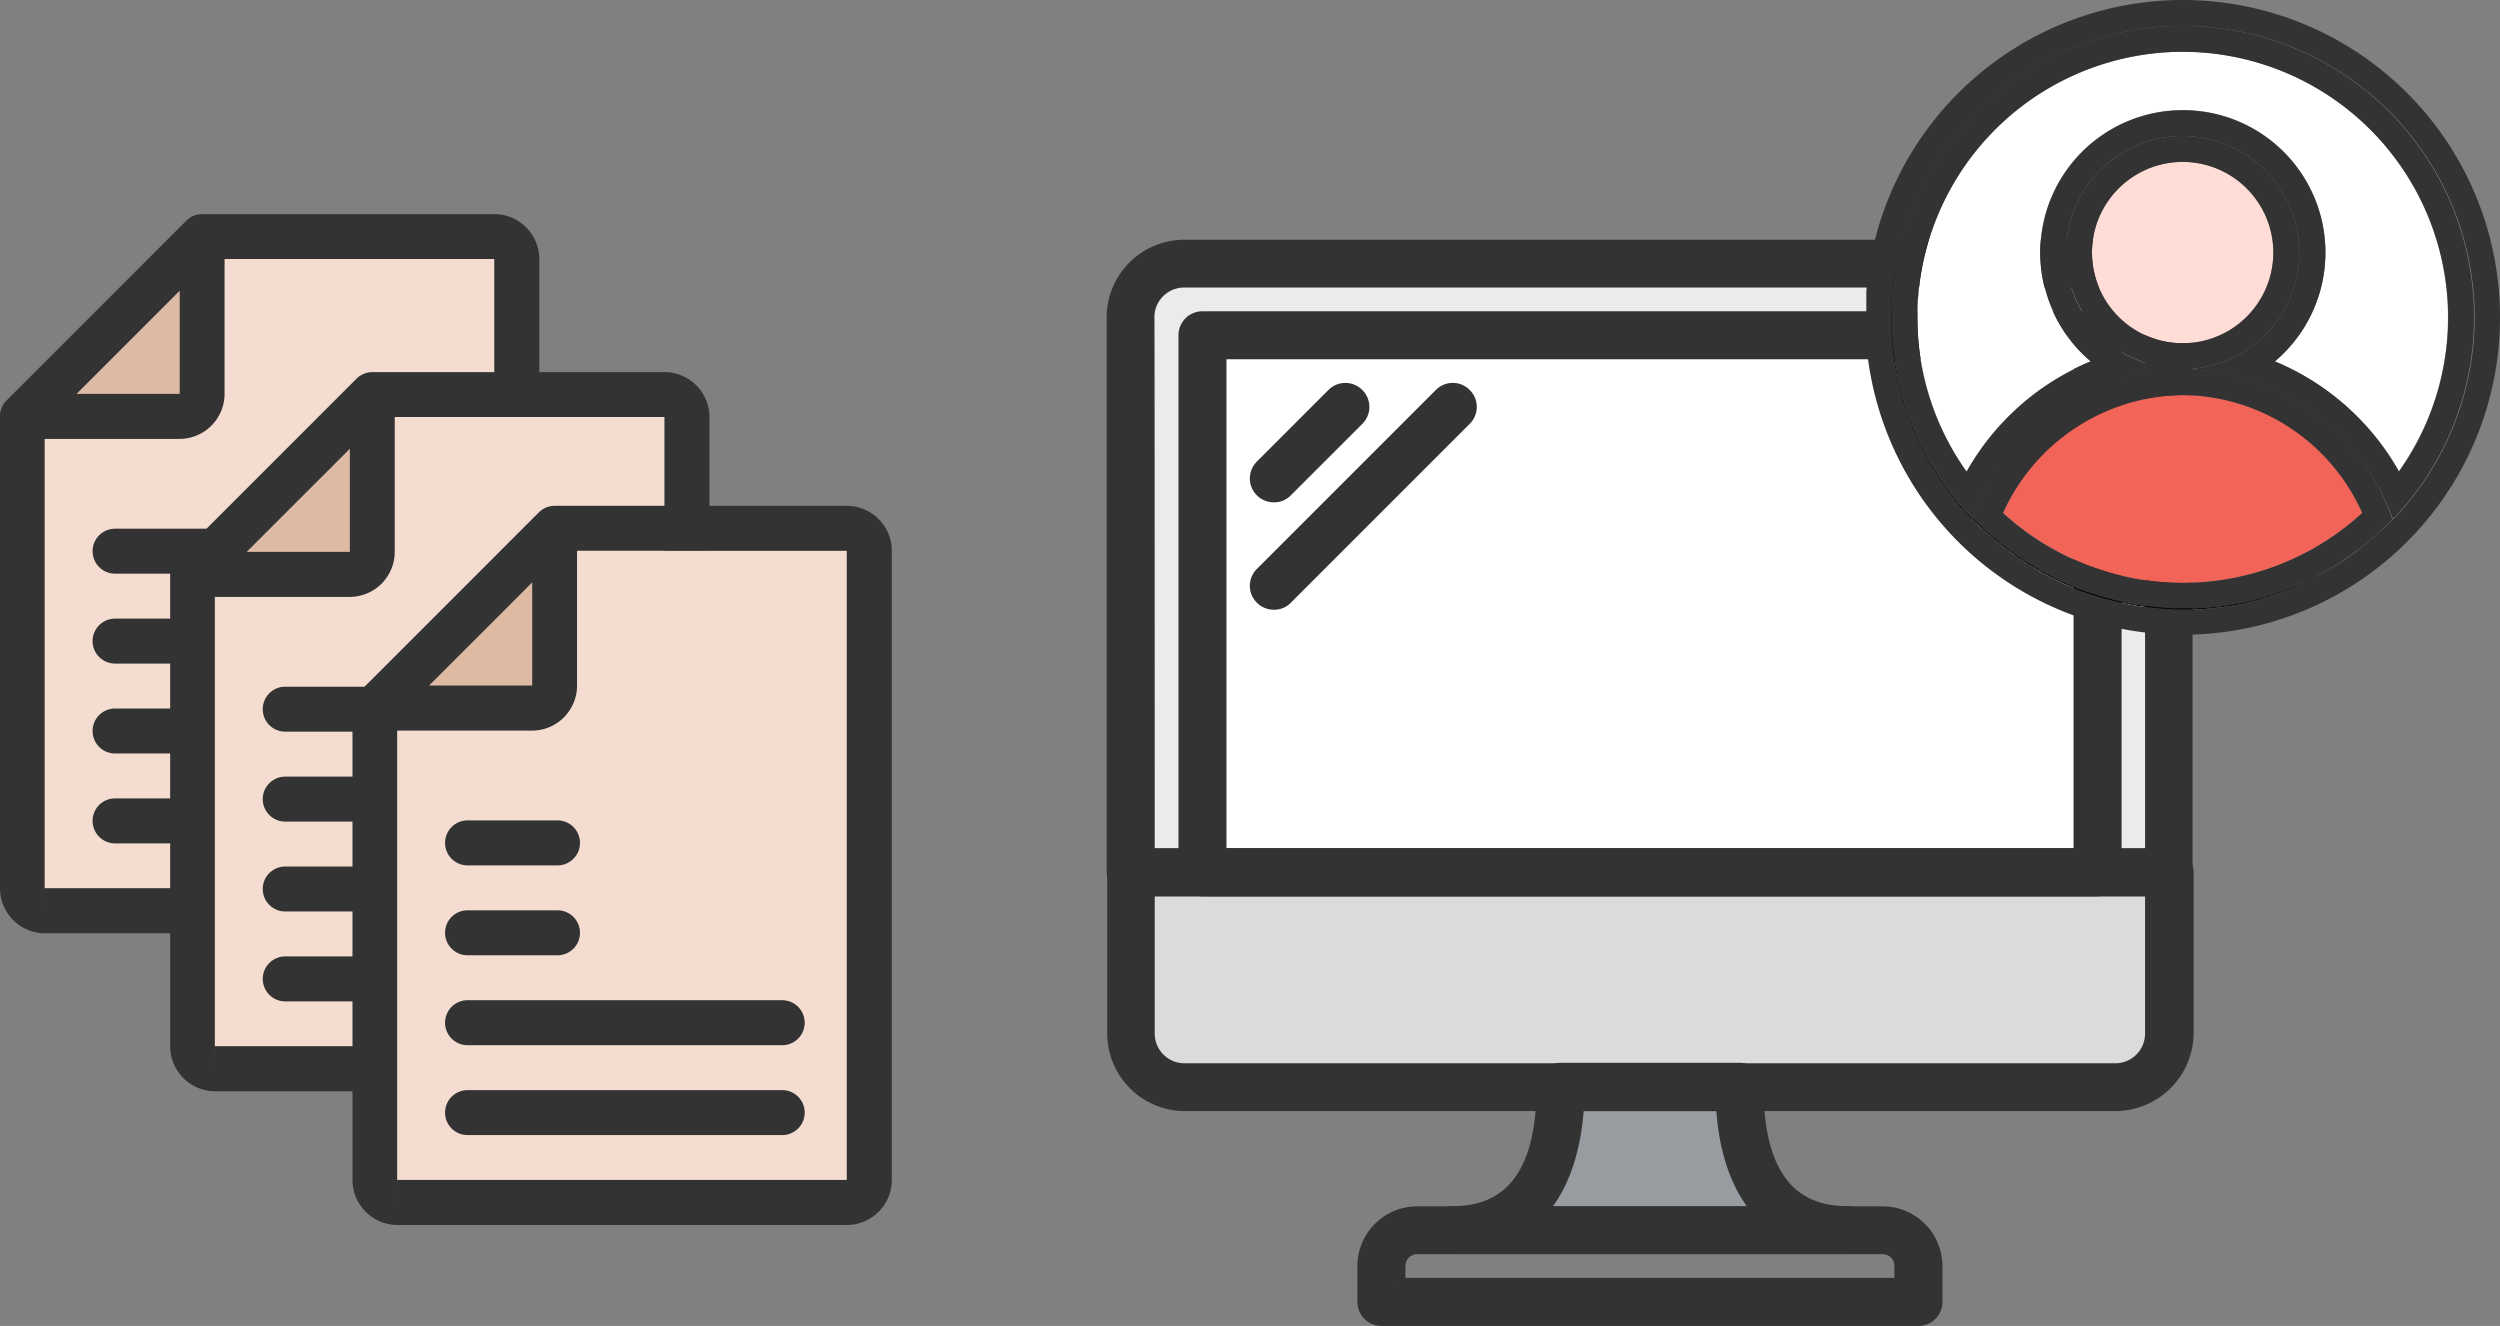<svg xmlns="http://www.w3.org/2000/svg" width="205.684" height="109.089" viewBox="0 0 205.684 109.089">
  <rect x="0" y="0" width="205.684" height="109.089" fill="#808080" stroke="none"/>
  <g id="c_02_03" transform="translate(-161.45 -1868.775)">
    <g id="グループ_69" data-name="グループ 69" transform="translate(-307 251)">
      <g id="paper" transform="translate(468.45 1635.385)">
        <g id="グループ_59" data-name="グループ 59" transform="translate(0)">
          <path id="パス_405" data-name="パス 405" d="M931.9,32.227h40.069V-19.55H944.774L931.9-6.034Z" transform="translate(-929.991 23.237)" fill="#f4ddd0" opacity="0.999"/>
          <path id="パス_406" data-name="パス 406" d="M1167.2,19.262l11.1-2.179V8.6l-11.1,10.662Z" transform="translate(-1163.512 -2.29)" fill="#debaa5"/>
          <g id="グループ_58" data-name="グループ 58">
            <path id="パス_407" data-name="パス 407" d="M911.24-30.062a1.778,1.778,0,0,1,.4-.6l14.793-14.793a1.778,1.778,0,0,1,.6-.4,1.826,1.826,0,0,1,.7-.139h24.039a3.709,3.709,0,0,1,3.7,3.7V9.475a3.709,3.709,0,0,1-3.7,3.7H914.8a3.709,3.709,0,0,1-3.7-3.7V-29.357A1.632,1.632,0,0,1,911.24-30.062Zm14.643-9.627L917.4-31.207h8.483Zm-11.1,51.014V9.475h36.983V-42.3h-22.19v11.1a3.709,3.709,0,0,1-3.7,3.7h-11.1V9.475h0Z" transform="translate(-911.1 46)" fill="#333"/>
          </g>
        </g>
        <g id="グループ_61" data-name="グループ 61" transform="translate(7.618 25.888)">
          <g id="グループ_60" data-name="グループ 60">
            <path id="パス_408" data-name="パス 408" d="M1135.049,178h7.4a1.849,1.849,0,1,1,0,3.7h-7.4a1.849,1.849,0,1,1,0-3.7Z" transform="translate(-1133.2 -178)" fill="#333"/>
          </g>
        </g>
        <g id="グループ_63" data-name="グループ 63" transform="translate(7.618 33.285)">
          <g id="グループ_62" data-name="グループ 62">
            <path id="パス_409" data-name="パス 409" d="M1135.049,242h7.4a1.849,1.849,0,1,1,0,3.7h-7.4a1.849,1.849,0,1,1,0-3.7Z" transform="translate(-1133.2 -242)" fill="#333"/>
          </g>
        </g>
        <g id="グループ_65" data-name="グループ 65" transform="translate(7.618 40.682)">
          <g id="グループ_64" data-name="グループ 64">
            <path id="パス_410" data-name="パス 410" d="M975.049,306h25.888a1.849,1.849,0,0,1,0,3.7H975.049a1.849,1.849,0,0,1,0-3.7Z" transform="translate(-973.2 -306)" fill="#333"/>
          </g>
        </g>
        <g id="グループ_67" data-name="グループ 67" transform="translate(7.618 48.078)">
          <g id="グループ_66" data-name="グループ 66">
            <path id="パス_411" data-name="パス 411" d="M975.049,370h25.888a1.849,1.849,0,0,1,0,3.7H975.049a1.849,1.849,0,0,1,0-3.7Z" transform="translate(-973.2 -370)" fill="#333"/>
          </g>
        </g>
      </g>
      <g id="paper-2" data-name="paper" transform="translate(482.45 1648.385)">
        <g id="グループ_59-2" data-name="グループ 59" transform="translate(0)">
          <path id="パス_405-2" data-name="パス 405" d="M931.9,32.227h40.069V-19.55H944.774L931.9-6.034Z" transform="translate(-929.991 23.237)" fill="#f4ddd0" opacity="0.999"/>
          <path id="パス_406-2" data-name="パス 406" d="M1167.2,19.262l11.1-2.179V8.6l-11.1,10.662Z" transform="translate(-1163.512 -2.29)" fill="#debaa5"/>
          <g id="グループ_58-2" data-name="グループ 58">
            <path id="パス_407-2" data-name="パス 407" d="M911.24-30.062a1.778,1.778,0,0,1,.4-.6l14.793-14.793a1.778,1.778,0,0,1,.6-.4,1.826,1.826,0,0,1,.7-.139h24.039a3.709,3.709,0,0,1,3.7,3.7V9.475a3.709,3.709,0,0,1-3.7,3.7H914.8a3.709,3.709,0,0,1-3.7-3.7V-29.357A1.632,1.632,0,0,1,911.24-30.062Zm14.643-9.627L917.4-31.207h8.483Zm-11.1,51.014V9.475h36.983V-42.3h-22.19v11.1a3.709,3.709,0,0,1-3.7,3.7h-11.1V9.475h0Z" transform="translate(-911.1 46)" fill="#333"/>
          </g>
        </g>
        <g id="グループ_61-2" data-name="グループ 61" transform="translate(7.618 25.888)">
          <g id="グループ_60-2" data-name="グループ 60">
            <path id="パス_408-2" data-name="パス 408" d="M1135.049,178h7.4a1.849,1.849,0,1,1,0,3.7h-7.4a1.849,1.849,0,1,1,0-3.7Z" transform="translate(-1133.2 -178)" fill="#333"/>
          </g>
        </g>
        <g id="グループ_63-2" data-name="グループ 63" transform="translate(7.618 33.285)">
          <g id="グループ_62-2" data-name="グループ 62">
            <path id="パス_409-2" data-name="パス 409" d="M1135.049,242h7.4a1.849,1.849,0,1,1,0,3.7h-7.4a1.849,1.849,0,1,1,0-3.7Z" transform="translate(-1133.2 -242)" fill="#333"/>
          </g>
        </g>
        <g id="グループ_65-2" data-name="グループ 65" transform="translate(7.618 40.682)">
          <g id="グループ_64-2" data-name="グループ 64">
            <path id="パス_410-2" data-name="パス 410" d="M975.049,306h25.888a1.849,1.849,0,0,1,0,3.7H975.049a1.849,1.849,0,0,1,0-3.7Z" transform="translate(-973.2 -306)" fill="#333"/>
          </g>
        </g>
        <g id="グループ_67-2" data-name="グループ 67" transform="translate(7.618 48.078)">
          <g id="グループ_66-2" data-name="グループ 66">
            <path id="パス_411-2" data-name="パス 411" d="M975.049,370h25.888a1.849,1.849,0,0,1,0,3.7H975.049a1.849,1.849,0,0,1,0-3.7Z" transform="translate(-973.2 -370)" fill="#333"/>
          </g>
        </g>
      </g>
      <g id="paper-3" data-name="paper" transform="translate(497.45 1659.385)">
        <g id="グループ_59-3" data-name="グループ 59" transform="translate(0)">
          <path id="パス_405-3" data-name="パス 405" d="M931.9,32.227h40.069V-19.55H944.774L931.9-6.034Z" transform="translate(-929.991 23.237)" fill="#f4ddd0" opacity="0.999"/>
          <path id="パス_406-3" data-name="パス 406" d="M1167.2,19.262l11.1-2.179V8.6l-11.1,10.662Z" transform="translate(-1163.512 -2.29)" fill="#debaa5"/>
          <g id="グループ_58-3" data-name="グループ 58">
            <path id="パス_407-3" data-name="パス 407" d="M911.24-30.062a1.778,1.778,0,0,1,.4-.6l14.793-14.793a1.778,1.778,0,0,1,.6-.4,1.826,1.826,0,0,1,.7-.139h24.039a3.709,3.709,0,0,1,3.7,3.7V9.475a3.709,3.709,0,0,1-3.7,3.7H914.8a3.709,3.709,0,0,1-3.7-3.7V-29.357A1.632,1.632,0,0,1,911.24-30.062Zm14.643-9.627L917.4-31.207h8.483Zm-11.1,51.014V9.475h36.983V-42.3h-22.19v11.1a3.709,3.709,0,0,1-3.7,3.7h-11.1V9.475h0Z" transform="translate(-911.1 46)" fill="#333"/>
          </g>
        </g>
        <g id="グループ_61-3" data-name="グループ 61" transform="translate(7.618 25.888)">
          <g id="グループ_60-3" data-name="グループ 60">
            <path id="パス_408-3" data-name="パス 408" d="M1135.049,178h7.4a1.849,1.849,0,1,1,0,3.7h-7.4a1.849,1.849,0,1,1,0-3.7Z" transform="translate(-1133.2 -178)" fill="#333"/>
          </g>
        </g>
        <g id="グループ_63-3" data-name="グループ 63" transform="translate(7.618 33.285)">
          <g id="グループ_62-3" data-name="グループ 62">
            <path id="パス_409-3" data-name="パス 409" d="M1135.049,242h7.4a1.849,1.849,0,1,1,0,3.7h-7.4a1.849,1.849,0,1,1,0-3.7Z" transform="translate(-1133.2 -242)" fill="#333"/>
          </g>
        </g>
        <g id="グループ_65-3" data-name="グループ 65" transform="translate(7.618 40.682)">
          <g id="グループ_64-3" data-name="グループ 64">
            <path id="パス_410-3" data-name="パス 410" d="M975.049,306h25.888a1.849,1.849,0,0,1,0,3.7H975.049a1.849,1.849,0,0,1,0-3.7Z" transform="translate(-973.2 -306)" fill="#333"/>
          </g>
        </g>
        <g id="グループ_67-3" data-name="グループ 67" transform="translate(7.618 48.078)">
          <g id="グループ_66-3" data-name="グループ 66">
            <path id="パス_411-3" data-name="パス 411" d="M975.049,370h25.888a1.849,1.849,0,0,1,0,3.7H975.049a1.849,1.849,0,0,1,0-3.7Z" transform="translate(-973.2 -370)" fill="#333"/>
          </g>
        </g>
      </g>
    </g>
    <g id="グループ_114" data-name="グループ 114" transform="translate(441.1 3278.1)">
      <path id="パス_545" data-name="パス 545" d="M-107.857-1382.6h-69.214a4.425,4.425,0,0,0-4.429,4.429v47.135h85.455v-47.135a4.425,4.425,0,0,0-4.429-4.429Z" transform="translate(-5.124 -5.046)" fill="#ebebeb"/>
      <path id="パス_546" data-name="パス 546" d="M-39.344-1086.3h-14.72c0,6.51-2.327,13.266-8.836,13.266h32.392C-37.017-1073.034-39.344-1079.79-39.344-1086.3Z" transform="translate(-97.192 -235.062)" fill="#989ca0"/>
      <path id="パス_547" data-name="パス 547" d="M-100.4-1141.027h-76.574a4.425,4.425,0,0,1-4.429-4.429V-1158.7h85.433v13.243A4.454,4.454,0,0,1-100.4-1141.027Z" transform="translate(-5.201 -178.859)" fill="#dbdbdb"/>
      <rect id="長方形_82" data-name="長方形 82" width="73.643" height="44.182" transform="translate(-180.718 -1381.74)" fill="#fff"/>
      <g id="グループ_91" data-name="グループ 91" transform="translate(-188.1 -1389.1)">
        <path id="パス_548" data-name="パス 548" d="M-101.191-1336.082h-85.433a1.475,1.475,0,0,1-1.476-1.476v-45.658a5.89,5.89,0,0,1,5.883-5.883h76.574a5.89,5.89,0,0,1,5.883,5.883v45.658A1.41,1.41,0,0,1-101.191-1336.082Zm-83.956-2.953h82.48v-44.182a2.95,2.95,0,0,0-2.953-2.953h-76.6a2.95,2.95,0,0,0-2.953,2.953C-185.147-1383.217-185.147-1339.035-185.147-1339.035Z" transform="translate(188.1 1389.1)" fill="#333" stroke="#333" stroke-width="1"/>
        <path id="パス_549" data-name="パス 549" d="M-105.443-1144.6h-76.574a5.891,5.891,0,0,1-5.883-5.883v-13.243a1.475,1.475,0,0,1,1.476-1.476h85.433a1.475,1.475,0,0,1,1.476,1.476v13.243A5.958,5.958,0,0,1-105.443-1144.6Zm-79.549-17.673v11.789a2.95,2.95,0,0,0,2.953,2.953h76.574a2.95,2.95,0,0,0,2.953-2.953v-11.789Z" transform="translate(187.945 1215.287)" fill="#333" stroke="#333" stroke-width="1"/>
        <path id="パス_550" data-name="パス 550" d="M-86.58-1315.666h-73.643a1.475,1.475,0,0,1-1.476-1.476v-44.182a1.475,1.475,0,0,1,1.476-1.476H-86.58a1.475,1.475,0,0,1,1.476,1.476v44.182A1.49,1.49,0,0,1-86.58-1315.666Zm-72.167-2.953h70.691v-41.229h-70.691Z" transform="translate(167.606 1368.683)" fill="#333" stroke="#333" stroke-width="1"/>
        <path id="パス_551" data-name="パス 551" d="M-50.242-1024.764H-94.424a1.475,1.475,0,0,1-1.476-1.476v-2.953a4.416,4.416,0,0,1,4.407-4.407h38.321a4.415,4.415,0,0,1,4.407,4.407v2.953A1.475,1.475,0,0,1-50.242-1024.764Zm-42.705-2.953h41.229v-1.477a1.475,1.475,0,0,0-1.476-1.476H-91.471a1.475,1.475,0,0,0-1.476,1.476v1.477Z" transform="translate(116.526 1113.127)" fill="#333" stroke="#333" stroke-width="1"/>
        <path id="パス_552" data-name="パス 552" d="M-35.631-1071.658H-68.024a1.475,1.475,0,0,1-1.476-1.476,1.475,1.475,0,0,1,1.476-1.476c4.877,0,7.36-3.467,7.36-10.313a1.475,1.475,0,0,1,1.476-1.476h14.72a1.475,1.475,0,0,1,1.476,1.476c0,6.845,2.483,10.313,7.36,10.313a1.475,1.475,0,0,1,1.476,1.476A1.475,1.475,0,0,1-35.631-1071.658Zm-25.234-2.93h18.053c-1.812-2.013-2.886-5.011-3.087-8.836H-57.756C-57.979-1079.6-59.053-1076.6-60.865-1074.588Z" transform="translate(96.031 1154.115)" fill="#333" stroke="#333" stroke-width="1"/>
        <path id="パス_553" data-name="パス 553" d="M-133.962-1327.625a1.47,1.47,0,0,1-1.051-.425,1.458,1.458,0,0,1,0-2.08l5.883-5.883a1.458,1.458,0,0,1,2.08,0,1.458,1.458,0,0,1,0,2.08l-5.883,5.883A1.385,1.385,0,0,1-133.962-1327.625Z" transform="translate(147.228 1348.228)" fill="#333" stroke="#333" stroke-width="1"/>
        <path id="パス_555" data-name="パス 555" d="M-133.962-1318.789a1.47,1.47,0,0,1-1.051-.425,1.458,1.458,0,0,1,0-2.08l14.72-14.72a1.458,1.458,0,0,1,2.08,0,1.458,1.458,0,0,1,0,2.08l-14.72,14.72A1.385,1.385,0,0,1-133.962-1318.789Z" transform="translate(147.228 1348.228)" fill="#333" stroke="#333" stroke-width="1"/>
      </g>
    </g>
    <g id="グループ_115" data-name="グループ 115" transform="translate(37 952.275)">
      <path id="パス_424" data-name="パス 424" d="M336.3,1059a18.68,18.68,0,0,0-17.283,12.28h0A18.7,18.7,0,0,1,336.3,1059Z" transform="translate(-32.272 -112.127)" fill="none"/>
      <path id="パス_425" data-name="パス 425" d="M322.686,970.723a11.731,11.731,0,0,0,4.156,8.952,20.941,20.941,0,0,0-10.228,9.032l.018.026a20.882,20.882,0,0,1,10.231-9.058A11.721,11.721,0,0,1,334.42,959h-.011A11.743,11.743,0,0,0,322.686,970.723Z" transform="translate(-30.385 -33.442)" fill="none"/>
      <path id="パス_426" data-name="パス 426" d="M313.145,926.646a23.986,23.986,0,0,0-21.987,17.946A24,24,0,0,1,313.145,926.646Z" transform="translate(-10.353 -7.983)" fill="none"/>
      <path id="パス_427" data-name="パス 427" d="M400.1,1059a18.715,18.715,0,0,1,17.3,12.333h0A18.685,18.685,0,0,0,400.1,1059Z" transform="translate(-96.076 -112.127)" fill="none"/>
      <path id="パス_428" data-name="パス 428" d="M430.179,958.764a21.884,21.884,0,0,0-19.617-21.734,21.858,21.858,0,0,1,15.557,34.4l.01.017A21.918,21.918,0,0,0,430.179,958.764Z" transform="translate(-104.308 -16.154)" fill="none"/>
      <path id="パス_429" data-name="パス 429" d="M321.755,936.613A21.826,21.826,0,0,0,297.7,958.368,21.7,21.7,0,0,0,301.731,971a20.941,20.941,0,0,1,10.228-9.032,11.721,11.721,0,0,1,7.566-20.675h.021a11.721,11.721,0,0,1,7.566,20.675,20.925,20.925,0,0,1,10.2,9.042,21.858,21.858,0,0,0-15.557-34.4Z" transform="translate(-15.501 -15.737)" fill="#fff"/>
      <path id="パス_430" data-name="パス 430" d="M330.8,1078.7a21.833,21.833,0,0,0,29.541,0,16.1,16.1,0,0,0-29.541,0Z" transform="translate(-41.546 -119.996)" fill="#f26458"/>
      <circle id="楕円形_14" data-name="楕円形 14" cx="7.46" cy="7.46" r="7.46" transform="translate(296.565 929.821)" fill="#ffdcd5"/>
      <path id="パス_431" data-name="パス 431" d="M304.025,916.5A26.14,26.14,0,0,0,278,940.478v4.263A26.111,26.111,0,1,0,304.025,916.5Zm17.307,42.713c-.087.091-.179.177-.268.267l-.179.179a25.942,25.942,0,0,1-6.735,4.776h-.021c-.171.085-.341.149-.512.234-.021,0-.021.021-.043.021-.149.064-.32.149-.49.213-.021,0-.043.021-.064.021-.171.064-.32.128-.49.192-.021,0-.043.021-.064.021-.171.064-.32.107-.49.17-.021,0-.064.021-.085.021-.149.043-.32.107-.469.149-.043.021-.064.021-.107.043-.171.064-.32.107-.469.149-.043.021-.085.021-.128.043l-.448.128c-.043.021-.085.021-.128.043-.149.043-.3.064-.448.107a1.362,1.362,0,0,0-.149.043c-.149.043-.3.064-.448.107a.4.4,0,0,1-.149.043c-.149.021-.3.064-.448.085-.043,0-.107.021-.149.021a3.3,3.3,0,0,1-.448.085c-.064,0-.107.021-.171.021l-.448.064c-.064,0-.107.021-.171.021a3.182,3.182,0,0,0-.448.043c-.064,0-.107.021-.171.021-.149.021-.3.021-.448.043a.47.47,0,0,1-.171.021c-.149,0-.32.021-.469.021h-.149c-.171,0-.341.021-.512.021h-1.407a1.408,1.408,0,0,0-.3-.021,1.609,1.609,0,0,0-.32-.021c-.107,0-.234-.021-.341-.021-.085,0-.192-.021-.277-.021-.128-.021-.234-.021-.362-.043-.085,0-.171-.021-.256-.021-.128-.021-.256-.021-.384-.043-.085,0-.149-.021-.234-.021l-.384-.064a.727.727,0,0,1-.213-.021c-.149-.021-.277-.043-.4-.064-.064-.021-.128-.021-.192-.043a2.734,2.734,0,0,0-.4-.085c-.064-.021-.128-.021-.192-.043-.128-.021-.277-.064-.4-.085-.043-.021-.107-.021-.171-.043-.128-.043-.277-.064-.4-.107-.064-.021-.107-.021-.17-.043a2.841,2.841,0,0,1-.4-.107c-.064-.021-.107-.021-.171-.043-.128-.043-.277-.085-.4-.128-.043-.021-.107-.021-.149-.043-.128-.043-.277-.085-.4-.128a.4.4,0,0,1-.149-.043c-.128-.043-.277-.107-.4-.149a.4.4,0,0,1-.149-.043c-.128-.043-.277-.107-.4-.149a1.039,1.039,0,0,1-.149-.064c-.128-.064-.277-.107-.4-.171l-.128-.064a3.26,3.26,0,0,1-.4-.17l-.128-.064c-.149-.064-.277-.128-.4-.192l-.128-.064-.384-.192-.128-.064a3.451,3.451,0,0,0-.384-.213l-.128-.064c-.128-.064-.256-.149-.384-.213a.448.448,0,0,0-.128-.085c-.128-.064-.234-.149-.362-.213-.043-.021-.085-.064-.128-.085a3.2,3.2,0,0,1-.362-.213.926.926,0,0,1-.149-.085c-.107-.085-.234-.149-.341-.234-.043-.043-.107-.064-.149-.107-.107-.085-.213-.149-.32-.234a.648.648,0,0,1-.149-.107c-.107-.085-.213-.149-.32-.234-.064-.043-.107-.085-.171-.128a2.6,2.6,0,0,1-.3-.213c-.064-.043-.128-.107-.192-.149-.085-.064-.171-.149-.256-.213a1.862,1.862,0,0,1-.213-.17c-.085-.064-.149-.128-.234-.192a2.115,2.115,0,0,0-.234-.213,1.383,1.383,0,0,1-.192-.17,3.28,3.28,0,0,1-.277-.256.989.989,0,0,0-.149-.149,4.071,4.071,0,0,1-.32-.3l-.085-.085c-.128-.149-.256-.277-.384-.4v-.021a23.98,23.98,0,0,1,16.074-40.551q.613-.031,1.233-.031a23.976,23.976,0,0,1,17.3,40.574Z" transform="translate(0)" fill="#333"/>
      <path id="パス_432" data-name="パス 432" d="M318.924,1116.616c-.008.02-.016.04-.024.061.008-.021.017-.04.024-.061Z" transform="translate(-32.183 -157.463)"/>
      <path id="パス_433" data-name="パス 433" d="M311.657,926.5q-.621,0-1.233.031a24,24,0,0,0-21.987,17.946A24.025,24.025,0,0,0,294.371,967v.021l0,0a18.68,18.68,0,0,1,17.283-12.28,9.591,9.591,0,1,1,9.591-9.591,9.579,9.579,0,0,1-9.591,9.591,18.685,18.685,0,0,1,17.3,12.333,23.976,23.976,0,0,0-17.3-40.574Zm17.776,36.66a20.746,20.746,0,0,0-10.209-9.058,11.712,11.712,0,1,0-15.112,0,20.882,20.882,0,0,0-10.231,9.058l-.018-.026,0,.005a21.84,21.84,0,0,1,15.567-34.394,21.856,21.856,0,0,1,20.027,34.416l-.01-.017Z" transform="translate(-7.632 -7.869)" fill="#333"/>
      <path id="パス_434" data-name="パス 434" d="M479.379,1118.152l-.179.179Z" transform="translate(-158.316 -158.672)"/>
      <path id="パス_435" data-name="パス 435" d="M407.727,979.675A11.721,11.721,0,0,0,400.161,959h-.011a11.721,11.721,0,0,1,7.556,20.674,20.747,20.747,0,0,1,10.209,9.058l.011-.017A20.925,20.925,0,0,0,407.727,979.675Z" transform="translate(-96.115 -33.442)"/>
      <path id="パス_436" data-name="パス 436" d="M317.217,937.03a21.84,21.84,0,0,0-15.567,34.395l0-.005a21.858,21.858,0,0,1,15.564-34.389Z" transform="translate(-15.422 -16.154)"/>
      <path id="パス_437" data-name="パス 437" d="M294.293,1033.384v-.021a24.025,24.025,0,0,1-5.934-22.52,24.028,24.028,0,0,0,5.913,22.605c.008-.021.017-.04.024-.061Z" transform="translate(-7.554 -74.235)"/>
      <path id="パス_438" data-name="パス 438" d="M481.289,1116.872l0-.008h0Z" transform="translate(-159.957 -157.658)"/>
      <path id="パス_439" data-name="パス 439" d="M319.014,1071.28c.127.148.254.275.381.4l.085.085a4.107,4.107,0,0,1,.32.3.986.986,0,0,0,.149.149,3.29,3.29,0,0,1,.277.256c.064.064.128.107.192.171a2.115,2.115,0,0,0,.234.213c.085.064.149.128.234.192a1.875,1.875,0,0,1,.213.17c.085.064.171.149.256.213.064.043.128.107.192.149.107.064.192.149.3.213.064.043.107.085.171.128.107.085.213.149.32.234.043.043.107.064.149.107.107.085.213.149.32.234.043.043.107.064.149.107a3.271,3.271,0,0,0,.341.234.927.927,0,0,1,.149.085c.128.064.234.149.362.213.043.021.085.064.128.085.107.064.234.149.362.213a.448.448,0,0,0,.128.085c.128.064.256.149.384.213l.128.064a3.461,3.461,0,0,0,.384.213l.128.064.384.192.128.064c.128.064.277.128.4.192l.128.064c.128.064.277.107.4.171l.128.064c.128.064.277.106.4.17a1.054,1.054,0,0,1,.149.064c.128.043.277.107.4.149a.394.394,0,0,1,.149.043,3.117,3.117,0,0,0,.4.149.394.394,0,0,1,.149.043c.128.043.277.085.4.128.043.021.107.021.149.043.128.043.277.085.4.128.064.021.107.021.171.043.128.043.277.064.4.107.064.021.107.021.171.043a2.847,2.847,0,0,0,.4.106c.043.021.107.021.171.043.128.021.277.064.4.085.064.021.128.021.192.043a2.751,2.751,0,0,0,.4.085c.064.021.128.021.192.042.149.021.277.043.4.064.064,0,.149.021.213.021l.384.064c.085,0,.149.021.234.021.128.021.256.021.384.043.085,0,.171.021.256.021a2.1,2.1,0,0,0,.362.043c.085,0,.192.021.277.021.107,0,.234.021.341.021a1.619,1.619,0,0,0,.32.021,1.4,1.4,0,0,0,.3.021h1.386c.17,0,.34-.021.511-.021h.177c.132,0,.278-.015.413-.019l.028,0a.468.468,0,0,1,.171-.021c.149-.021.3-.021.448-.043.064,0,.107-.021.171-.021.019,0,.038,0,.056,0,.112-.014.224-.02.335-.032l.056-.008a.288.288,0,0,0,.044-.005.405.405,0,0,1,.12-.015h.006l.448-.064h0c.064,0,.107-.021.171-.021a3.34,3.34,0,0,1,.448-.085c.043,0,.107-.021.149-.021.149-.021.3-.064.448-.085a.4.4,0,0,1,.149-.043c.149-.043.3-.064.448-.107.014,0,.024-.006.036-.009a.226.226,0,0,1-.057.009,1.334,1.334,0,0,0,.149-.043c-.017.009-.035.016-.053.023a.29.29,0,0,0,.074-.023,3.418,3.418,0,0,0,.448-.106h0c.043-.021.085-.021.128-.043h0l.448-.128c.043-.021.085-.021.128-.043.17-.064.32-.107.469-.149.043-.021.064-.021.107-.043a3.97,3.97,0,0,0,.469-.149c.021,0,.064-.021.085-.021.072-.018.143-.041.213-.065l.064-.022c.074-.027.146-.055.213-.084h0a.077.077,0,0,0,.032-.011.077.077,0,0,1,.032-.011h0c.171-.064.32-.128.49-.192-.171.064-.32.128-.49.192.149-.064.32-.128.49-.192l.007,0a.138.138,0,0,1-.028,0c.021,0,.043-.021.064-.021a.065.065,0,0,1-.028.017.167.167,0,0,1,.05-.017c.149-.064.32-.149.49-.213.021,0,.021-.021.043-.021.171-.085.341-.149.512-.234h.021c.293-.136.582-.281.868-.428.129-.067.257-.136.384-.2q.23-.124.458-.253c.15-.085.3-.17.447-.259.116-.069.23-.141.344-.212q.508-.315,1-.653c.052-.036.1-.07.156-.107.181-.127.359-.258.536-.39.074-.055.147-.109.22-.165.178-.136.355-.273.529-.414.049-.039.1-.08.146-.12q.856-.7,1.644-1.481l.184-.183c.089-.09.176-.182.264-.273a18.3,18.3,0,0,0-34.587-.053Zm20.991,7.137c.064,0,.107-.021.171-.021A.415.415,0,0,1,340.005,1078.417Zm.171,0a3.34,3.34,0,0,1,.448-.085A3.34,3.34,0,0,0,340.176,1078.417Zm.6-.128a.364.364,0,0,1-.149.021c.043,0,.107-.021.149-.021.149-.021.3-.064.448-.085A3.319,3.319,0,0,1,340.773,1078.289Zm1.044-.213c-.149.043-.3.064-.448.107a.4.4,0,0,0-.149.043.4.4,0,0,1,.149-.043C341.519,1078.14,341.668,1078.119,341.817,1078.076Zm.6-.149a3.418,3.418,0,0,1-.448.106A3.418,3.418,0,0,0,342.414,1077.927Zm-6.117-16.8a16.372,16.372,0,0,1,14.771,9.7,21.833,21.833,0,0,1-29.541,0A16.372,16.372,0,0,1,336.3,1061.131Z" transform="translate(-32.272 -112.127)" fill="#333"/>
      <path id="パス_440" data-name="パス 440" d="M406,1151.3h0Z" transform="translate(-100.716 -184.755)"/>
      <path id="パス_441" data-name="パス 441" d="M345.571,1120.255A21.855,21.855,0,0,1,330.8,1114.5,21.753,21.753,0,0,0,345.571,1120.255Z" transform="translate(-41.546 -155.798)"/>
      <path id="パス_442" data-name="パス 442" d="M345.571,1069a16.372,16.372,0,0,0-14.771,9.7A16.408,16.408,0,0,1,345.571,1069Z" transform="translate(-41.546 -119.996)"/>
      <path id="パス_443" data-name="パス 443" d="M414.392,1150.579l-.056.008c.026,0,.052,0,.078-.008a.169.169,0,0,1,.023-.005A.287.287,0,0,1,414.392,1150.579Z" transform="translate(-107.277 -184.183)"/>
      <path id="パス_444" data-name="パス 444" d="M409.486,1150.787c-.064,0-.107.021-.171.021-.149.021-.3.021-.448.042a.468.468,0,0,0-.171.021l-.028,0,.049,0a.468.468,0,0,1,.171-.021c.149-.021.3-.021.448-.042.064,0,.107-.021.171-.021l.035,0C409.524,1150.785,409.505,1150.787,409.486,1150.787Z" transform="translate(-102.819 -184.349)"/>
      <path id="パス_445" data-name="パス 445" d="M351.42,1118.606l-.146.12c-.174.141-.351.278-.529.414l-.22.165c-.177.132-.355.263-.536.39-.052.036-.1.071-.156.107q-.491.339-1,.654c-.114.071-.228.143-.344.212-.148.088-.3.174-.447.259s-.3.17-.458.253c-.128.069-.255.138-.384.2-.286.148-.575.292-.868.428h-.021c-.171.085-.341.149-.512.234a.066.066,0,0,1-.043.021c-.171.085-.341.149-.49.213a.17.17,0,0,0-.05.017l-.007,0-.007,0c-.171.064-.32.128-.49.192h0a.165.165,0,0,1-.064.021h0c-.067.029-.139.057-.213.084.066-.023.131-.045.192-.062a3.308,3.308,0,0,1-.49.17l.234-.086c-.07.024-.141.047-.213.065-.021,0-.064.021-.085.021a3.993,3.993,0,0,1-.469.149c-.043.021-.064.021-.107.043-.149.043-.3.085-.469.149-.043.021-.085.021-.128.043l-.448.128h0a.3.3,0,0,1-.128.043h0a3.4,3.4,0,0,1-.448.106,1.162,1.162,0,0,1-.114.033c-.012,0-.022,0-.036.009-.149.043-.3.064-.448.107a.394.394,0,0,0-.149.043c-.149.021-.3.064-.448.085-.043,0-.107.021-.149.021a3.359,3.359,0,0,0-.448.085c-.064,0-.107.021-.171.021h0q-.191.032-.445.064h.02c-.064,0-.107.021-.171.021a3.173,3.173,0,0,1-.448.043c-.064,0-.107.021-.171.021-.149.021-.3.021-.448.043a.468.468,0,0,0-.171.021,3.446,3.446,0,0,1-.469.021h-.15a4.115,4.115,0,0,1-.511.021c-.043,0-.085.021-.128,0h-1.279a1.412,1.412,0,0,1-.3-.021,1.61,1.61,0,0,1-.32-.021c-.107,0-.234-.021-.341-.021-.085,0-.192-.021-.277-.021a2.1,2.1,0,0,1-.362-.043c-.085,0-.171-.021-.256-.021-.128-.021-.256-.021-.384-.043-.085,0-.149-.021-.234-.021l-.384-.064c-.064,0-.149-.021-.213-.021-.128-.021-.256-.042-.4-.064-.064-.021-.128-.021-.192-.042a2.736,2.736,0,0,1-.4-.085c-.064-.021-.128-.021-.192-.043-.128-.021-.277-.064-.4-.085-.064-.021-.128-.021-.171-.043a2.831,2.831,0,0,1-.4-.106c-.064-.021-.107-.021-.171-.043-.128-.043-.277-.064-.4-.107-.064-.021-.107-.021-.171-.043-.128-.043-.277-.085-.4-.128-.043-.021-.107-.021-.149-.043-.128-.043-.277-.085-.4-.128a.4.4,0,0,0-.149-.043,3.1,3.1,0,0,1-.4-.149.4.4,0,0,0-.149-.043c-.128-.043-.277-.107-.4-.149a1.024,1.024,0,0,0-.149-.064c-.128-.064-.277-.107-.4-.171l-.128-.064c-.128-.064-.277-.107-.4-.171l-.128-.064c-.128-.064-.277-.128-.4-.192l-.128-.064-.384-.192-.128-.064a3.46,3.46,0,0,1-.384-.213l-.128-.064c-.128-.064-.256-.149-.384-.213a.446.446,0,0,1-.128-.085c-.128-.064-.256-.149-.362-.213-.043-.021-.085-.064-.128-.085-.128-.064-.234-.149-.362-.213a.926.926,0,0,0-.149-.085,3.245,3.245,0,0,1-.341-.234c-.043-.043-.107-.064-.149-.107-.107-.085-.213-.149-.32-.234-.043-.043-.107-.064-.149-.106-.107-.085-.213-.149-.32-.234-.064-.043-.107-.085-.171-.128-.107-.064-.192-.149-.3-.213-.064-.043-.128-.107-.192-.149-.085-.064-.171-.149-.256-.213a1.875,1.875,0,0,0-.213-.17c-.085-.064-.149-.128-.234-.192a2.123,2.123,0,0,1-.234-.213c-.064-.064-.128-.107-.192-.171a3.286,3.286,0,0,0-.277-.256.981.981,0,0,1-.149-.149,4.113,4.113,0,0,0-.32-.3l-.085-.085c-.127-.127-.254-.254-.381-.4-.008.02-.016.04-.024.061h0v.021c.128.128.256.256.384.4l.085.085a4.082,4.082,0,0,0,.32.3.985.985,0,0,1,.149.149,3.27,3.27,0,0,0,.277.256,1.382,1.382,0,0,0,.192.171,2.105,2.105,0,0,1,.234.213c.085.064.149.128.234.192a1.879,1.879,0,0,0,.213.17c.085.064.171.149.256.213.064.043.128.107.192.149a2.609,2.609,0,0,0,.3.213c.064.043.107.085.171.128.107.085.213.149.32.234a.647.647,0,0,0,.149.107c.107.085.213.149.32.234.043.043.107.064.149.107.107.085.234.149.341.234a.927.927,0,0,0,.149.085,3.2,3.2,0,0,0,.362.213c.043.021.085.064.128.085.128.064.234.149.362.213a.445.445,0,0,1,.128.085c.128.064.256.149.384.213l.128.064a3.46,3.46,0,0,1,.384.213l.128.064.384.192.128.064c.128.064.256.128.4.192l.128.064a3.268,3.268,0,0,0,.4.171l.128.064c.128.064.277.106.4.17a1.041,1.041,0,0,0,.149.064c.128.043.277.107.4.149a.4.4,0,0,0,.149.042c.128.043.277.107.4.149a.394.394,0,0,0,.149.043c.128.043.277.085.4.128.043.021.107.021.149.043.128.043.277.085.4.128.064.021.107.021.171.043a2.832,2.832,0,0,0,.4.107c.064.021.107.021.171.043.128.043.277.064.4.107.064.021.128.021.171.043.128.021.277.064.4.085.064.021.128.021.192.043a2.719,2.719,0,0,1,.4.085c.064.021.128.021.192.042.128.021.256.043.4.064a.727.727,0,0,0,.213.021l.384.064c.085,0,.149.021.234.021.128.021.256.021.384.043.085,0,.171.021.256.021.128.021.234.021.362.043.085,0,.192.021.277.021.107,0,.234.021.341.021a1.619,1.619,0,0,1,.32.021,1.4,1.4,0,0,1,.3.021h1.407c.171,0,.341-.021.512-.021h.149c.149,0,.32-.021.469-.021a.468.468,0,0,0,.171-.021c.149-.021.3-.021.448-.043.064,0,.107-.021.171-.021a3.173,3.173,0,0,1,.448-.043c.064,0,.107-.021.171-.021l.448-.064c.064,0,.107-.021.171-.021a3.3,3.3,0,0,0,.448-.085c.043,0,.107-.021.149-.021.149-.021.3-.064.448-.085a.394.394,0,0,0,.149-.043c.149-.043.3-.064.448-.107a1.333,1.333,0,0,1,.149-.043c.149-.043.3-.064.448-.107.043-.021.085-.021.128-.043l.448-.128c.043-.021.085-.021.128-.043.149-.043.3-.085.469-.149.043-.021.064-.021.107-.043.149-.043.32-.107.469-.149.021,0,.064-.021.085-.021.171-.064.32-.107.49-.17.021,0,.043-.021.064-.021.171-.064.32-.128.49-.192.021,0,.043-.021.064-.021.171-.064.341-.149.49-.213.021,0,.021-.021.043-.021.171-.085.341-.149.512-.234h.021a25.94,25.94,0,0,0,6.735-4.776l0,0Q352.276,1117.9,351.42,1118.606Zm-32.115-1.525c-.128-.128-.256-.256-.384-.4.128.149.256.277.384.4l.085.085Zm.085.107a4.134,4.134,0,0,1,.32.3A4.134,4.134,0,0,0,319.39,1117.188Zm1.407,1.258c-.085-.064-.149-.128-.234-.192a2.135,2.135,0,0,1-.234-.213c-.064-.064-.128-.107-.192-.171a3.265,3.265,0,0,0-.277-.256.982.982,0,0,1-.149-.149l.149.149a3.265,3.265,0,0,1,.277.256c.064.064.128.107.192.171a2.323,2.323,0,0,1,.234.213,2.263,2.263,0,0,1,.234.192,1.862,1.862,0,0,1,.213.17C320.946,1118.552,320.861,1118.51,320.8,1118.446Zm.469.384c-.085-.064-.171-.149-.256-.213.085.064.171.149.256.213.064.043.128.107.192.149C321.394,1118.936,321.33,1118.872,321.266,1118.829Zm.17.149a3.648,3.648,0,0,1,.3.213C321.628,1119.128,321.543,1119.042,321.436,1118.978Zm.789.575c-.107-.085-.213-.149-.32-.234-.064-.043-.107-.085-.171-.128a1.176,1.176,0,0,1,.171.128c.107.085.213.149.32.234.043.043.107.064.149.107C322.332,1119.618,322.268,1119.6,322.225,1119.554Zm.171.107c.107.085.213.149.32.234A2.084,2.084,0,0,1,322.4,1119.66Zm.3.234a.383.383,0,0,1,.149.107C322.8,1119.959,322.737,1119.938,322.694,1119.895Zm.171.085a3.262,3.262,0,0,0,.341.234A1.935,1.935,0,0,1,322.864,1119.98Zm.32.234a.926.926,0,0,1,.149.085A1.216,1.216,0,0,1,323.184,1120.215Zm.512.32c-.128-.064-.234-.149-.362-.213a3.217,3.217,0,0,1,.362.213.445.445,0,0,1,.128.085C323.781,1120.6,323.738,1120.556,323.7,1120.534Zm.149.085c.107.064.234.149.362.213C324.079,1120.769,323.951,1120.683,323.845,1120.62Zm.49.277a.445.445,0,0,1-.128-.085.445.445,0,0,0,.128.085c.128.064.256.149.384.213A3.442,3.442,0,0,1,324.335,1120.9Zm.384.234.128.064Zm.512.256a3.479,3.479,0,0,1-.384-.213,3.479,3.479,0,0,0,.384.213l.128.064Zm.512.277-.384-.192.384.192.128.064Zm.128.043c.128.064.277.128.4.192C326.147,1121.834,326.019,1121.792,325.87,1121.707Zm.426.192.128.064A.349.349,0,0,1,326.3,1121.9Zm.107.064c.128.064.277.107.4.171C326.68,1122.09,326.552,1122.026,326.4,1121.962Zm.554.234-.128-.064.128.064c.128.064.277.107.4.17C327.234,1122.3,327.085,1122.261,326.957,1122.2Zm.4.149a1.054,1.054,0,0,1,.149.064A.193.193,0,0,1,327.362,1122.346Zm.7.277a1.354,1.354,0,0,1-.149-.043c-.128-.043-.277-.107-.4-.149.128.043.256.085.4.149a.394.394,0,0,1,.149.043,3.116,3.116,0,0,0,.4.149A2.279,2.279,0,0,1,328.065,1122.623Zm.4.149a.4.4,0,0,1,.149.043A.4.4,0,0,1,328.47,1122.772Zm.554.192c-.128-.043-.277-.085-.4-.128.128.043.277.085.4.128a.309.309,0,0,1,.149.043C329.131,1122.985,329.067,1122.985,329.024,1122.964Zm.171.043c.128.043.277.085.4.128C329.45,1123.092,329.323,1123.049,329.195,1123.007Zm1.151.32c-.064-.021-.128-.021-.171-.042-.149-.043-.277-.064-.4-.107-.064-.021-.107-.021-.171-.043a.662.662,0,0,1,.171.043c.128.043.277.064.4.107.064.021.107.021.171.042.128.043.277.064.4.107A2.834,2.834,0,0,1,330.346,1123.326Zm.575.149c-.064-.021-.128-.021-.171-.043a.4.4,0,0,1,.171.043,2.27,2.27,0,0,1,.4.085C331.2,1123.54,331.049,1123.5,330.921,1123.476Zm.4.085a.624.624,0,0,1,.192.043C331.454,1123.582,331.39,1123.582,331.326,1123.561Zm.192.021a3.426,3.426,0,0,0,.4.085A2.719,2.719,0,0,1,331.518,1123.582Zm.426.085c.064.021.128.021.192.043A1.335,1.335,0,0,1,331.944,1123.667Zm.171.043c.149.021.277.042.4.064C332.392,1123.753,332.264,1123.731,332.115,1123.71Zm1,.149-.384-.064c-.064,0-.149-.021-.213-.021.085,0,.149.021.213.021l.384.064c.085,0,.171.021.234.021C333.266,1123.881,333.2,1123.859,333.116,1123.859Zm.234.021c.128.021.256.021.384.043C333.607,1123.9,333.479,1123.9,333.351,1123.881Zm.362.043c.107,0,.192.021.256.021C333.884,1123.945,333.8,1123.923,333.713,1123.923Zm.277.021c.107.021.234.021.362.043A2.107,2.107,0,0,1,333.99,1123.945Zm.341.021c.085,0,.192.021.277.021A1.308,1.308,0,0,1,334.331,1123.966Zm.277.021c.107,0,.234.021.341.021A1.946,1.946,0,0,1,334.608,1123.987Zm1.6.064h-.618a1.4,1.4,0,0,1-.3-.021,1.618,1.618,0,0,1-.32-.021,1.618,1.618,0,0,0,.32.021c.085,0,.192.021.3.021h.618Zm7.268-1.13a3.011,3.011,0,0,1-.469.149C343.177,1123.007,343.326,1122.964,343.475,1122.922Zm-.575.192-.448.128.448-.128a.3.3,0,0,1,.128-.043C342.985,1123.092,342.942,1123.092,342.9,1123.113Zm.575-.171a.362.362,0,0,1,.107-.043C343.539,1122.922,343.518,1122.922,343.475,1122.943Zm.107-.064a3.97,3.97,0,0,0,.469-.149A3.014,3.014,0,0,1,343.582,1122.879Zm.49-.149c.021,0,.043-.021.085-.021C344.136,1122.708,344.093,1122.73,344.072,1122.73Zm1.726-.661a5.435,5.435,0,0,1,.512-.234C346.139,1121.92,345.969,1121.984,345.8,1122.069Z" transform="translate(-32.183 -157.463)"/>
      <path id="パス_446" data-name="パス 446" d="M404.015,1151.3c-.17,0-.34.021-.511.021h.02c.17,0,.341-.021.511-.021Z" transform="translate(-98.754 -184.755)"/>
      <path id="パス_447" data-name="パス 447" d="M406.611,1151.3h0Z" transform="translate(-101.199 -184.754)"/>
      <path id="パス_448" data-name="パス 448" d="M480.042,1117.167c.089-.09.181-.176.268-.267-.087.09-.179.176-.267.265Z" transform="translate(-158.979 -157.687)"/>
      <path id="パス_449" data-name="パス 449" d="M448.468,1138.99c-.286.147-.575.292-.868.428C447.893,1139.282,448.182,1139.138,448.468,1138.99Z" transform="translate(-133.451 -175.068)"/>
      <path id="パス_450" data-name="パス 450" d="M479.185,1118.329l0,0,.179-.179h0Z" transform="translate(-158.304 -158.667)"/>
      <path id="パス_451" data-name="パス 451" d="M464.182,1131.069l-.156.107Z" transform="translate(-146.376 -168.836)"/>
      <path id="パス_452" data-name="パス 452" d="M467.495,1128.462c-.073.056-.146.111-.22.165C467.349,1128.573,467.422,1128.518,467.495,1128.462Z" transform="translate(-148.933 -166.784)"/>
      <path id="パス_453" data-name="パス 453" d="M470.936,1125.954c-.049.04-.1.081-.146.12Z" transform="translate(-151.699 -164.811)"/>
      <path id="パス_454" data-name="パス 454" d="M458.065,1134.635c-.114.071-.228.143-.344.212C457.837,1134.778,457.951,1134.706,458.065,1134.635Z" transform="translate(-141.415 -171.642)"/>
      <path id="パス_455" data-name="パス 455" d="M453.935,1136.842q-.227.129-.458.253Q453.708,1136.971,453.935,1136.842Z" transform="translate(-138.076 -173.378)"/>
      <path id="パス_456" data-name="パス 456" d="M480.048,1117.137c.088-.089.18-.175.267-.265l0-.008C480.224,1116.955,480.137,1117.047,480.048,1117.137Z" transform="translate(-158.983 -157.658)"/>
      <path id="パス_457" data-name="パス 457" d="M473.117,1119q-.787.777-1.644,1.481Q472.329,1119.783,473.117,1119Z" transform="translate(-152.236 -159.342)"/>
      <path id="パス_458" data-name="パス 458" d="M460.336,1131.569q-.491.339-1,.653Q459.844,1131.908,460.336,1131.569Z" transform="translate(-142.686 -169.229)"/>
      <path id="パス_459" data-name="パス 459" d="M468.835,1126.518c-.174.141-.351.278-.529.414C468.484,1126.8,468.661,1126.659,468.835,1126.518Z" transform="translate(-149.744 -165.255)"/>
      <path id="パス_460" data-name="パス 460" d="M465.3,1129.237c-.177.132-.355.263-.536.39C464.941,1129.5,465.119,1129.369,465.3,1129.237Z" transform="translate(-146.954 -167.394)"/>
      <path id="パス_461" data-name="パス 461" d="M456.072,1135.629c-.147.088-.3.173-.447.259C455.775,1135.8,455.924,1135.717,456.072,1135.629Z" transform="translate(-139.766 -172.424)"/>
      <path id="パス_462" data-name="パス 462" d="M452.058,1138.03c-.128.069-.255.138-.384.2C451.8,1138.168,451.931,1138.1,452.058,1138.03Z" transform="translate(-136.657 -174.313)"/>
      <path id="パス_463" data-name="パス 463" d="M319.384,1117.3c-.128-.128-.256-.256-.384-.4C319.128,1117.049,319.256,1117.177,319.384,1117.3Z" transform="translate(-32.261 -157.687)"/>
      <path id="パス_464" data-name="パス 464" d="M327.8,1125.2c.064.064.149.107.213.171A1.857,1.857,0,0,0,327.8,1125.2Z" transform="translate(-39.186 -164.217)"/>
      <path id="パス_465" data-name="パス 465" d="M332.371,1128.828a1.192,1.192,0,0,0-.171-.128C332.264,1128.743,332.307,1128.785,332.371,1128.828Z" transform="translate(-42.648 -166.971)"/>
      <path id="パス_466" data-name="パス 466" d="M339,1133.5a1.216,1.216,0,0,0,.149.085A.926.926,0,0,0,339,1133.5Z" transform="translate(-47.998 -170.749)"/>
      <path id="パス_467" data-name="パス 467" d="M336.849,1132.107a.382.382,0,0,0-.149-.107C336.743,1132.043,336.807,1132.064,336.849,1132.107Z" transform="translate(-46.189 -169.568)"/>
      <path id="パス_468" data-name="パス 468" d="M341.528,1135.085a.448.448,0,0,0-.128-.085C341.443,1135.021,341.485,1135.064,341.528,1135.085Z" transform="translate(-49.887 -171.929)"/>
      <path id="パス_469" data-name="パス 469" d="M325.834,1123.513a2.332,2.332,0,0,0-.234-.213A2.119,2.119,0,0,0,325.834,1123.513Z" transform="translate(-37.455 -162.723)"/>
      <path id="パス_470" data-name="パス 470" d="M415.4,1150.264h0l.445-.064h0Z" transform="translate(-108.114 -183.889)"/>
      <path id="パス_471" data-name="パス 471" d="M415.851,1150.2l-.445.063Q415.66,1150.233,415.851,1150.2Z" transform="translate(-108.119 -183.89)"/>
      <path id="パス_472" data-name="パス 472" d="M412.763,1150.667a3.17,3.17,0,0,0,.335-.032C412.987,1150.646,412.875,1150.653,412.763,1150.667Z" transform="translate(-106.04 -184.231)"/>
      <path id="パス_473" data-name="パス 473" d="M412.635,1150.639l-.035,0a3.173,3.173,0,0,0,.448-.043c-.026,0-.052,0-.078.007A3.2,3.2,0,0,1,412.635,1150.639Z" transform="translate(-105.911 -184.204)"/>
      <path id="パス_474" data-name="パス 474" d="M421.1,1149.185a3.32,3.32,0,0,0,.448-.085C421.4,1149.121,421.249,1149.164,421.1,1149.185Z" transform="translate(-112.6 -183.024)"/>
      <path id="パス_475" data-name="パス 475" d="M406,1151.3h0Z" transform="translate(-100.716 -184.755)"/>
      <path id="パス_476" data-name="パス 476" d="M403.6,1151.321a4.091,4.091,0,0,0,.511-.021h0C403.941,1151.3,403.77,1151.321,403.6,1151.321Z" transform="translate(-98.83 -184.755)"/>
      <path id="パス_477" data-name="パス 477" d="M406.73,1151.229a3.5,3.5,0,0,0,.413-.019C407.008,1151.214,406.862,1151.228,406.73,1151.229Z" transform="translate(-101.292 -184.684)"/>
      <path id="パス_478" data-name="パス 478" d="M406.706,1151.221H406.7a3.445,3.445,0,0,0,.469-.021l-.049,0A3.473,3.473,0,0,1,406.706,1151.221Z" transform="translate(-101.269 -184.676)"/>
      <path id="パス_479" data-name="パス 479" d="M440.49,1143.3c-.171.064-.341.128-.49.192C440.171,1143.428,440.32,1143.364,440.49,1143.3Z" transform="translate(-127.471 -178.46)"/>
      <path id="パス_480" data-name="パス 480" d="M443.09,1142.2c-.171.064-.341.149-.49.213C442.749,1142.349,442.92,1142.285,443.09,1142.2Z" transform="translate(-129.517 -177.594)"/>
      <path id="パス_481" data-name="パス 481" d="M438.463,1144.693l-.064.022Z" transform="translate(-126.211 -179.556)"/>
      <path id="パス_482" data-name="パス 482" d="M437.3,1144.571a3.336,3.336,0,0,0,.49-.17c-.06.017-.126.04-.192.062l-.064.022Z" transform="translate(-125.347 -179.325)"/>
      <path id="パス_483" data-name="パス 483" d="M445.612,1141.1a5.473,5.473,0,0,0-.512.234C445.271,1141.249,445.441,1141.185,445.612,1141.1Z" transform="translate(-131.484 -176.729)"/>
      <path id="パス_484" data-name="パス 484" d="M427.148,1147.8a3.419,3.419,0,0,1-.448.107A3.419,3.419,0,0,0,427.148,1147.8Z" transform="translate(-117.006 -182.001)"/>
      <path id="パス_485" data-name="パス 485" d="M435.169,1145.3a3.967,3.967,0,0,1-.469.149A3.012,3.012,0,0,0,435.169,1145.3Z" transform="translate(-123.301 -180.033)"/>
      <path id="パス_486" data-name="パス 486" d="M432,1146.349a3.029,3.029,0,0,0,.469-.149C432.32,1146.243,432.171,1146.285,432,1146.349Z" transform="translate(-121.176 -180.742)"/>
      <path id="パス_487" data-name="パス 487" d="M358.6,1143.5a.193.193,0,0,0,.149.064A1.039,1.039,0,0,0,358.6,1143.5Z" transform="translate(-63.421 -178.617)"/>
      <path id="パス_488" data-name="パス 488" d="M369.271,1147.243a.662.662,0,0,0-.171-.043C369.164,1147.221,369.207,1147.221,369.271,1147.243Z" transform="translate(-71.683 -181.528)"/>
      <path id="パス_489" data-name="パス 489" d="M361.349,1144.643a.394.394,0,0,0-.149-.043A1.39,1.39,0,0,0,361.349,1144.643Z" transform="translate(-65.467 -179.483)"/>
      <path id="パス_490" data-name="パス 490" d="M366.549,1146.443a.309.309,0,0,0-.149-.043C366.443,1146.421,366.507,1146.421,366.549,1146.443Z" transform="translate(-69.558 -180.899)"/>
      <path id="パス_491" data-name="パス 491" d="M363.8,1145.5a.394.394,0,0,0,.149.043A.394.394,0,0,0,363.8,1145.5Z" transform="translate(-67.513 -180.191)"/>
      <path id="パス_492" data-name="パス 492" d="M353.6,1141.4a.347.347,0,0,0,.128.064Z" transform="translate(-59.487 -176.965)"/>
      <path id="パス_493" data-name="パス 493" d="M391.577,1151.121c-.085,0-.192-.021-.277-.021A1.308,1.308,0,0,0,391.577,1151.121Z" transform="translate(-89.151 -184.597)"/>
      <path id="パス_494" data-name="パス 494" d="M385.835,1150.621c-.064,0-.149-.021-.234-.021C385.685,1150.6,385.749,1150.621,385.835,1150.621Z" transform="translate(-84.666 -184.204)"/>
      <path id="パス_495" data-name="パス 495" d="M388.656,1150.921c-.064,0-.149-.021-.256-.021C388.485,1150.9,388.571,1150.921,388.656,1150.921Z" transform="translate(-86.869 -184.44)"/>
      <path id="パス_496" data-name="パス 496" d="M383.013,1150.221c-.064,0-.128-.021-.213-.021C382.864,1150.2,382.949,1150.221,383.013,1150.221Z" transform="translate(-82.463 -183.889)"/>
      <path id="パス_497" data-name="パス 497" d="M371.971,1147.943c-.064-.021-.107-.021-.171-.043C371.843,1147.921,371.907,1147.921,371.971,1147.943Z" transform="translate(-73.807 -182.079)"/>
      <path id="パス_498" data-name="パス 498" d="M377.392,1149.243a.618.618,0,0,0-.192-.043C377.264,1149.221,377.328,1149.221,377.392,1149.243Z" transform="translate(-78.056 -183.102)"/>
      <path id="パス_499" data-name="パス 499" d="M380.1,1149.7a1.376,1.376,0,0,0,.192.043C380.228,1149.721,380.164,1149.721,380.1,1149.7Z" transform="translate(-80.338 -183.496)"/>
      <path id="パス_500" data-name="パス 500" d="M374.671,1148.643a.4.4,0,0,0-.17-.043C374.543,1148.621,374.607,1148.621,374.671,1148.643Z" transform="translate(-75.932 -182.63)"/>
      <path id="パス_501" data-name="パス 501" d="M354.5,1141.87c-.128-.064-.277-.107-.4-.171C354.249,1141.764,354.377,1141.828,354.5,1141.87Z" transform="translate(-59.88 -177.201)"/>
      <path id="パス_502" data-name="パス 502" d="M352.005,1140.692c-.128-.064-.277-.128-.4-.192C351.749,1140.585,351.877,1140.628,352.005,1140.692Z" transform="translate(-57.913 -176.256)"/>
      <path id="パス_503" data-name="パス 503" d="M326.934,1124.492a2.26,2.26,0,0,0-.234-.192C326.785,1124.364,326.849,1124.428,326.934,1124.492Z" transform="translate(-38.32 -163.509)"/>
      <path id="パス_504" data-name="パス 504" d="M331.1,1127.913a3.618,3.618,0,0,0-.3-.213C330.907,1127.764,330.992,1127.849,331.1,1127.913Z" transform="translate(-41.546 -166.185)"/>
      <path id="パス_505" data-name="パス 505" d="M322.849,1120.749l-.149-.149A.982.982,0,0,0,322.849,1120.749Z" transform="translate(-35.173 -160.598)"/>
      <path id="パス_506" data-name="パス 506" d="M335.3,1130.9a2.066,2.066,0,0,0,.32.234C335.513,1131.049,335.407,1130.985,335.3,1130.9Z" transform="translate(-45.087 -168.703)"/>
      <path id="パス_507" data-name="パス 507" d="M344.4,1136.7a3.424,3.424,0,0,0,.384.213C344.656,1136.849,344.528,1136.764,344.4,1136.7Z" transform="translate(-52.247 -173.266)"/>
      <path id="パス_508" data-name="パス 508" d="M337.5,1132.4a1.935,1.935,0,0,0,.341.234A3.262,3.262,0,0,1,337.5,1132.4Z" transform="translate(-46.818 -169.883)"/>
      <path id="パス_509" data-name="パス 509" d="M340.062,1134.213a3.205,3.205,0,0,0-.362-.213C339.828,1134.064,339.934,1134.149,340.062,1134.213Z" transform="translate(-48.549 -171.142)"/>
      <path id="パス_510" data-name="パス 510" d="M442.2,1143.221a.138.138,0,0,0,.028,0l.007,0a.065.065,0,0,0,.028-.017C442.243,1143.2,442.221,1143.221,442.2,1143.221Z" transform="translate(-129.202 -178.381)"/>
      <path id="パス_511" data-name="パス 511" d="M442.34,1143.278l-.007,0Z" transform="translate(-129.307 -178.442)"/>
      <path id="パス_512" data-name="パス 512" d="M417.5,1150.021a.415.415,0,0,0,.171-.021C417.607,1150,417.564,1150.021,417.5,1150.021Z" transform="translate(-109.767 -183.732)"/>
      <path id="パス_513" data-name="パス 513" d="M425.9,1148.343a.226.226,0,0,0,.057-.009l.039-.01q.027-.01.053-.023A1.386,1.386,0,0,1,425.9,1148.343Z" transform="translate(-116.376 -182.394)"/>
      <path id="パス_514" data-name="パス 514" d="M426.206,1148.409l-.039.01A.28.28,0,0,0,426.206,1148.409Z" transform="translate(-116.587 -182.48)"/>
      <path id="パス_515" data-name="パス 515" d="M414.927,1150.5a.413.413,0,0,0-.12.015A.961.961,0,0,1,414.927,1150.5Z" transform="translate(-107.648 -184.128)"/>
      <path id="パス_516" data-name="パス 516" d="M414.7,1150.521c.064,0,.107-.021.17-.021h-.027a.917.917,0,0,0-.12.015A.169.169,0,0,0,414.7,1150.521Z" transform="translate(-107.564 -184.125)"/>
      <path id="パス_517" data-name="パス 517" d="M359.7,1144.049c-.149-.064-.277-.107-.4-.149C359.428,1143.943,359.577,1144.007,359.7,1144.049Z" transform="translate(-63.972 -178.932)"/>
      <path id="パス_518" data-name="パス 518" d="M428.8,1147.643h0c.042-.021.085-.021.128-.043h0C428.885,1147.621,428.843,1147.621,428.8,1147.643Z" transform="translate(-118.658 -181.843)"/>
      <path id="パス_519" data-name="パス 519" d="M428.929,1147.6c-.043.021-.085.021-.128.043A.3.3,0,0,0,428.929,1147.6Z" transform="translate(-118.659 -181.843)"/>
      <path id="パス_520" data-name="パス 520" d="M444.943,1142.1c-.021,0-.021.021-.043.021A.066.066,0,0,0,444.943,1142.1Z" transform="translate(-131.327 -177.515)"/>
      <path id="パス_521" data-name="パス 521" d="M437.085,1145.2c-.043,0-.064.021-.085.021C437.021,1145.221,437.064,1145.2,437.085,1145.2Z" transform="translate(-125.111 -179.955)"/>
      <path id="パス_522" data-name="パス 522" d="M431.628,1146.9a.3.3,0,0,0-.128.043C431.543,1146.921,431.585,1146.921,431.628,1146.9Z" transform="translate(-120.783 -181.292)"/>
      <path id="パス_523" data-name="パス 523" d="M434.307,1146.1a.36.36,0,0,0-.107.043C434.243,1146.121,434.264,1146.121,434.307,1146.1Z" transform="translate(-122.907 -180.663)"/>
      <path id="パス_524" data-name="パス 524" d="M439.7,1144.261h0a.077.077,0,0,0,.032-.011A.077.077,0,0,1,439.7,1144.261Z" transform="translate(-127.235 -179.207)"/>
      <path id="パス_525" data-name="パス 525" d="M439.85,1144.211a.075.075,0,0,1,.032-.011h0A.075.075,0,0,0,439.85,1144.211Z" transform="translate(-127.353 -179.168)"/>
      <path id="パス_526" data-name="パス 526" d="M439.7,1144.221a.166.166,0,0,0,.064-.021.075.075,0,0,0-.032.011A.075.075,0,0,1,439.7,1144.221Z" transform="translate(-127.235 -179.168)"/>
      <path id="パス_527" data-name="パス 527" d="M420.549,1149.5c-.043,0-.107.021-.149.021A.364.364,0,0,0,420.549,1149.5Z" transform="translate(-112.049 -183.338)"/>
      <path id="パス_528" data-name="パス 528" d="M378.5,1149.385a3.452,3.452,0,0,1-.4-.085A2.734,2.734,0,0,0,378.5,1149.385Z" transform="translate(-78.765 -183.181)"/>
      <path id="パス_529" data-name="パス 529" d="M373,1148.206c-.128-.042-.277-.064-.4-.106A2.831,2.831,0,0,0,373,1148.206Z" transform="translate(-74.437 -182.237)"/>
      <path id="パス_530" data-name="パス 530" d="M403.107,1151.4h0Z" transform="translate(-98.357 -184.833)"/>
      <path id="パス_531" data-name="パス 531" d="M403.107,1151.4H403c.042.021.085,0,.128,0h-.021Z" transform="translate(-98.358 -184.833)"/>
      <path id="パス_532" data-name="パス 532" d="M370.3,1147.507c-.128-.043-.277-.064-.4-.107C370.028,1147.443,370.156,1147.464,370.3,1147.507Z" transform="translate(-72.312 -181.686)"/>
      <path id="パス_533" data-name="パス 533" d="M361.9,1144.8a2.268,2.268,0,0,0,.4.149A3.1,3.1,0,0,1,361.9,1144.8Z" transform="translate(-66.017 -179.64)"/>
      <path id="パス_534" data-name="パス 534" d="M367.6,1146.728c-.128-.042-.277-.085-.4-.128C367.328,1146.643,367.456,1146.685,367.6,1146.728Z" transform="translate(-70.188 -181.056)"/>
      <path id="パス_535" data-name="パス 535" d="M375.7,1148.885a2.27,2.27,0,0,0-.4-.085C375.428,1148.821,375.577,1148.864,375.7,1148.885Z" transform="translate(-76.561 -182.787)"/>
      <path id="パス_536" data-name="パス 536" d="M390.062,1151.043c-.128-.021-.256-.021-.362-.043A2.1,2.1,0,0,0,390.062,1151.043Z" transform="translate(-87.892 -184.518)"/>
      <path id="パス_537" data-name="パス 537" d="M392.941,1151.221c-.107,0-.234-.021-.341-.021A1.946,1.946,0,0,0,392.941,1151.221Z" transform="translate(-90.174 -184.676)"/>
      <path id="パス_538" data-name="パス 538" d="M396.1,1151.421c-.107,0-.213-.021-.3-.021A1.4,1.4,0,0,0,396.1,1151.421Z" transform="translate(-92.692 -184.833)"/>
      <path id="パス_539" data-name="パス 539" d="M374.283,978.591a9.591,9.591,0,1,0-9.591,9.591A9.578,9.578,0,0,0,374.283,978.591Zm-9.591,7.46a7.46,7.46,0,1,1,7.46-7.46A7.46,7.46,0,0,1,364.691,986.051Z" transform="translate(-60.667 -41.31)" fill="#333"/>
      <path id="パス_540" data-name="パス 540" d="M400.1,1021.46a7.46,7.46,0,0,0,7.46-7.46A7.468,7.468,0,0,1,400.1,1021.46Z" transform="translate(-96.076 -76.719)"/>
      <path id="パス_541" data-name="パス 541" d="M365.1,1014a7.46,7.46,0,0,0,7.46,7.46A7.468,7.468,0,0,1,365.1,1014Z" transform="translate(-68.535 -76.719)"/>
      <path id="パス_542" data-name="パス 542" d="M372.56,979a7.46,7.46,0,0,0-7.46,7.46A7.468,7.468,0,0,1,372.56,979Z" transform="translate(-68.535 -49.179)"/>
      <path id="パス_543" data-name="パス 543" d="M407.56,986.46A7.46,7.46,0,0,0,400.1,979,7.468,7.468,0,0,1,407.56,986.46Z" transform="translate(-96.076 -49.179)"/>
    </g>
  </g>
</svg>
